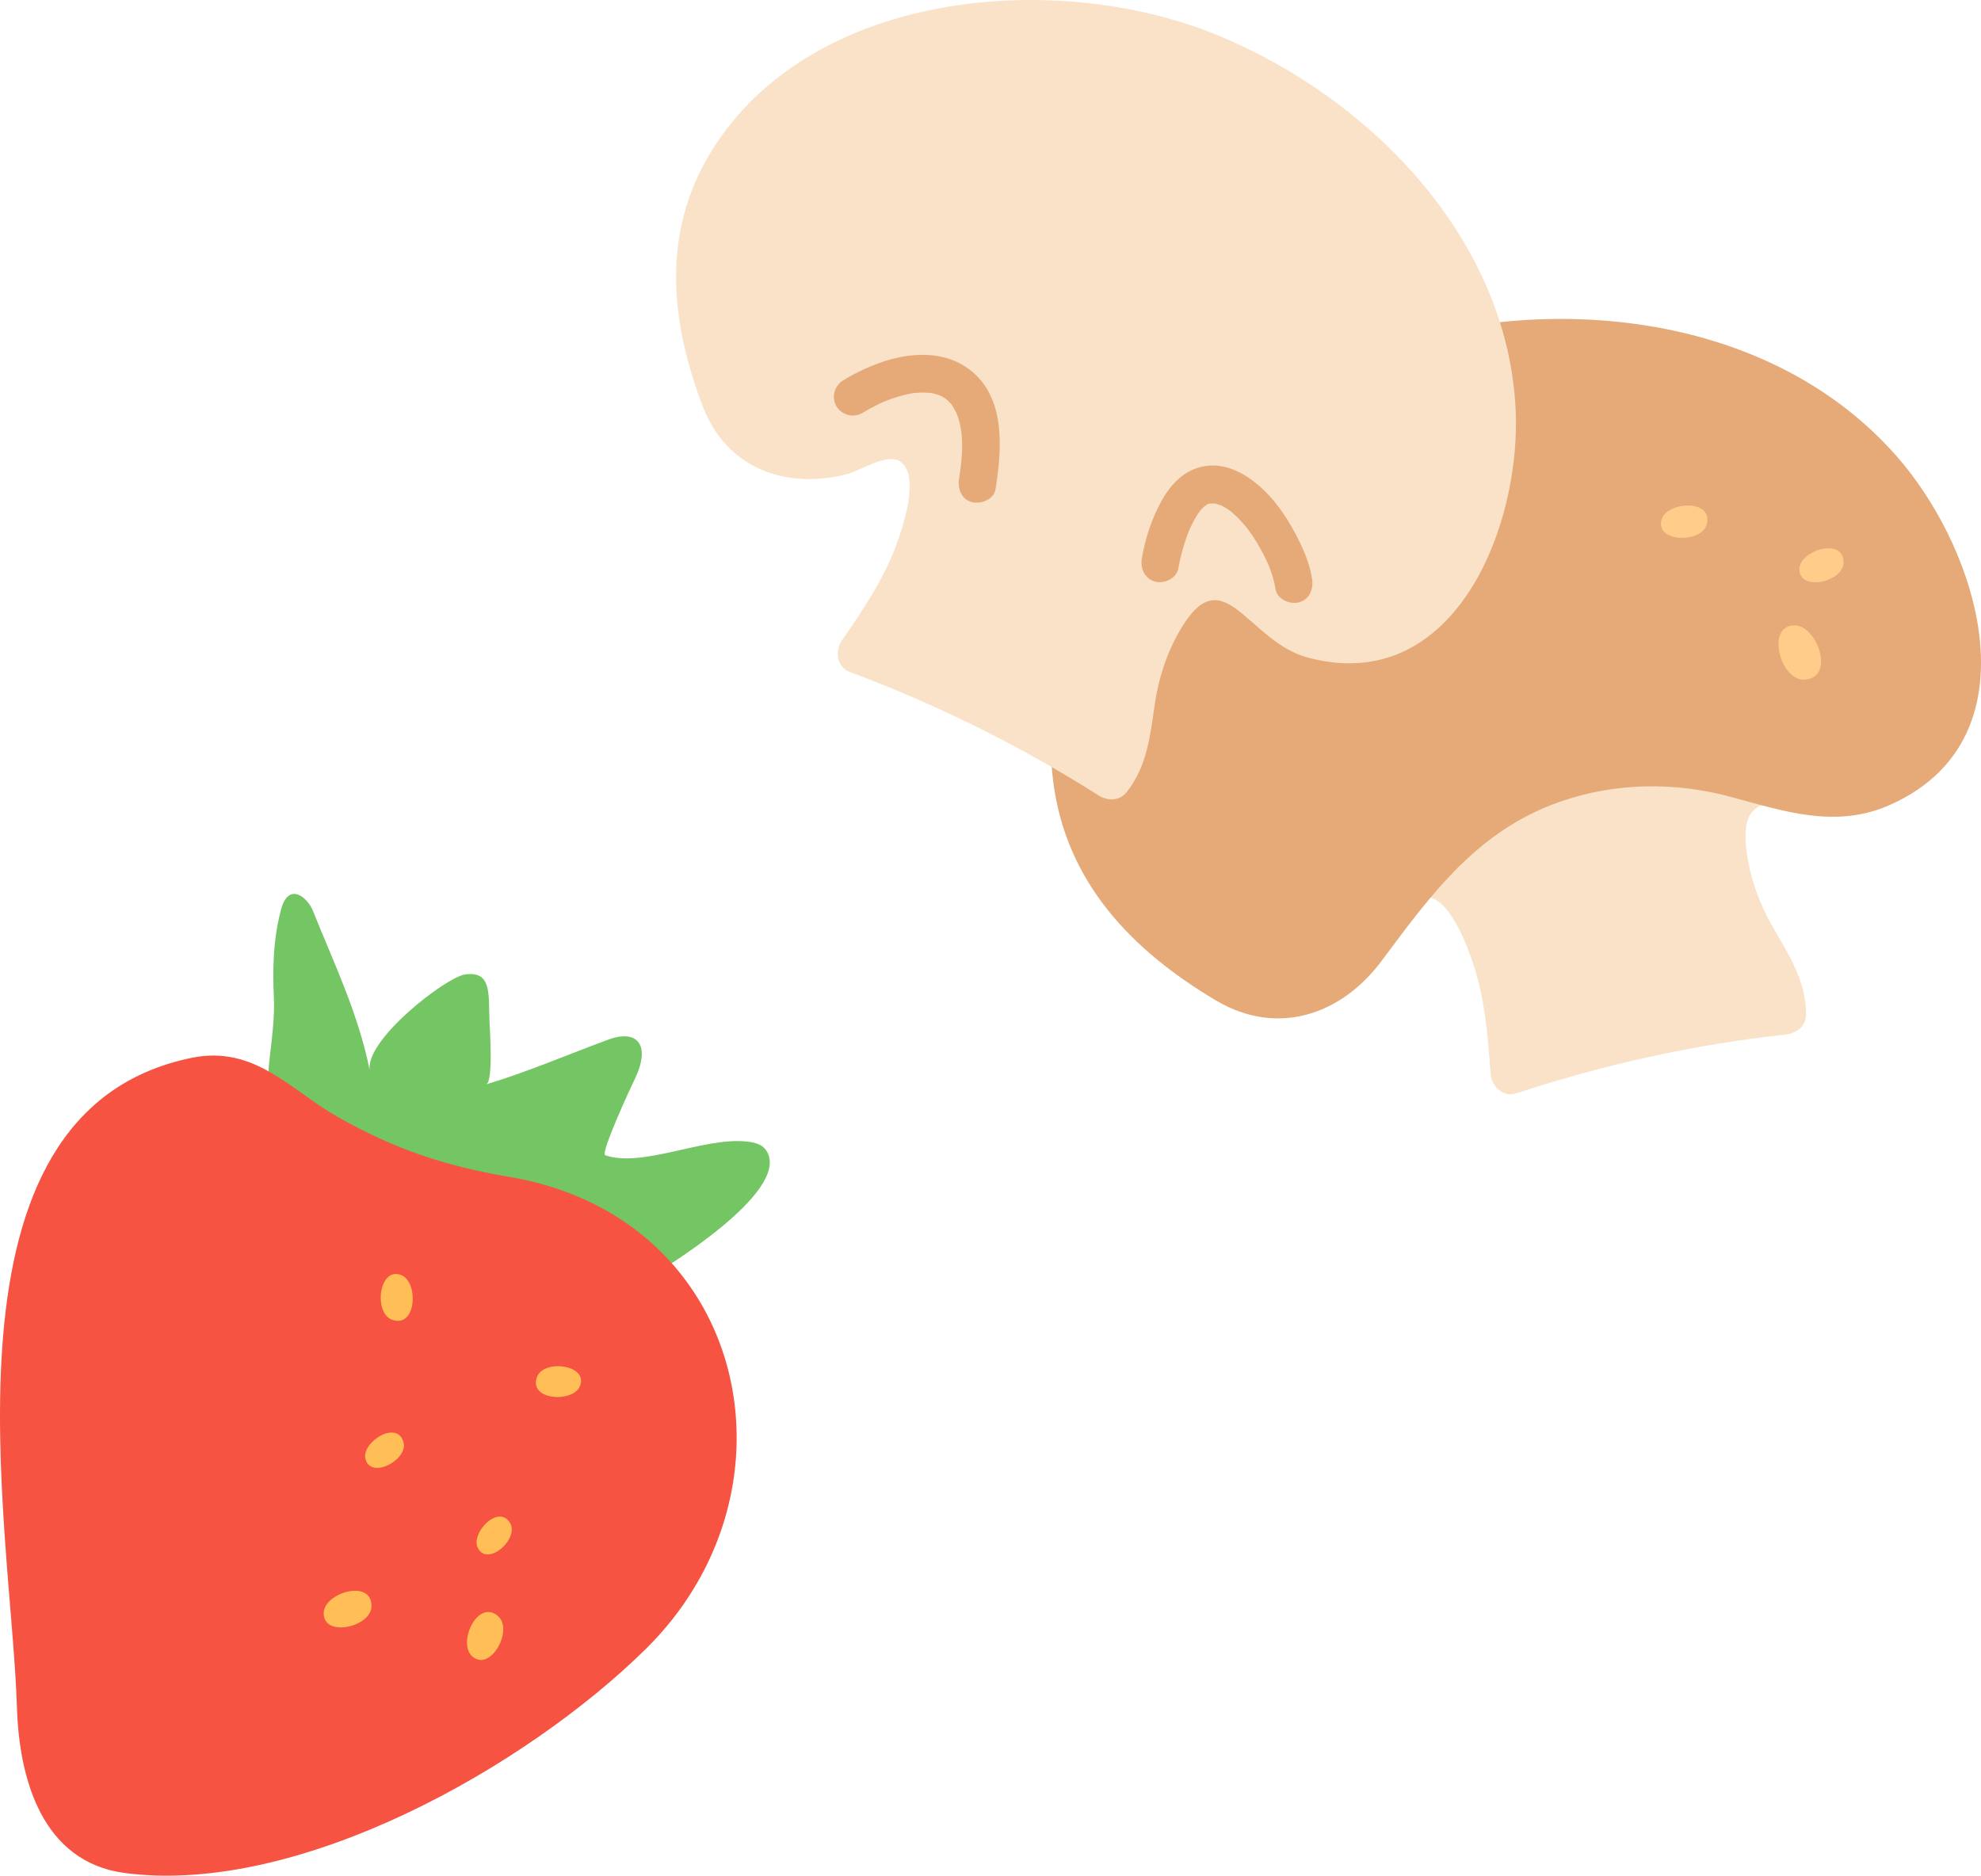 <?xml version="1.0" encoding="utf-8"?>
<!-- Generator: Adobe Illustrator 16.0.0, SVG Export Plug-In . SVG Version: 6.00 Build 0)  -->
<!DOCTYPE svg PUBLIC "-//W3C//DTD SVG 1.1//EN" "http://www.w3.org/Graphics/SVG/1.1/DTD/svg11.dtd">
<svg version="1.1" id="Layer_1" xmlns="http://www.w3.org/2000/svg" xmlns:xlink="http://www.w3.org/1999/xlink" x="0px" y="0px"
	 width="76.03px" height="72.003px" viewBox="0 0 76.03 72.003" enable-background="new 0 0 76.03 72.003" xml:space="preserve">
<g>
	<path fill="#73C663" d="M29.441,44.218c-0.169-0.306-0.478-0.361-0.781-0.396c-1.629-0.185-4.021,1.024-5.434,0.523
		c-0.191-0.067,1.003-2.653,1.098-2.841c0.696-1.385,0.145-2.009-0.972-1.597c-1.553,0.572-3.153,1.26-4.694,1.72
		c0.284-0.09,0.138-2.181,0.129-2.398c-0.043-1.073,0.096-1.965-0.933-1.822c-0.746,0.104-3.893,2.542-3.659,3.701
		c-0.448-2.224-1.391-4.158-2.185-6.143c-0.212-0.53-0.937-1.119-1.222-0.058c-0.309,1.151-0.326,2.299-0.277,3.407
		c0.09,2.035-0.838,4.107,0.5,5.149c1.525,1.188,3.408,1.604,5.106,2.398c1.898,0.888,4.346,1.804,6.109,2.972
		c0.883,0.585,1.274,1.048,2.338,0.42C25.488,48.71,30.304,45.775,29.441,44.218z"/>
	<path fill="#F65342" d="M28.269,55.462c0.12-4.758-2.925-9.303-8.725-10.284c-2.494-0.422-4.43-1.078-6.604-2.313
		c-1.789-1.018-3.168-2.748-5.575-2.259C-2.779,42.672,0.437,58.581,0.65,65.539c0.083,2.729,0.952,5.942,4.145,6.362
		c6.697,0.878,15.436-4.102,20-8.611C27.068,61.044,28.2,58.218,28.269,55.462z"/>
	<g>
		<g>
			<g>
				<path fill="#FFBF56" d="M18.108,63.57c0.701,0.66,1.614-0.997,1.01-1.528C18.336,61.354,17.558,63.052,18.108,63.57z"/>
			</g>
			<g>
				<path fill="#FFBF56" d="M18.342,59.429c0.381,0.728,1.58-0.355,1.241-0.952C19.144,57.703,18.043,58.856,18.342,59.429z"/>
			</g>
			<g>
				<path fill="#FFBF56" d="M22.261,53.206c0.324-0.826-1.407-1.039-1.655-0.34C20.286,53.771,22.006,53.854,22.261,53.206z"/>
			</g>
			<g>
				<path fill="#FFBF56" d="M15.397,48.946c-0.858-0.332-1.072,1.465-0.345,1.719C15.993,50.994,16.072,49.208,15.397,48.946z"/>
			</g>
		</g>
		<g>
			<path fill="#FFBF56" d="M14.025,56.002c0.2,0.813,1.652,0.033,1.461-0.641C15.24,54.488,13.868,55.362,14.025,56.002z"/>
		</g>
		<g>
			<path fill="#FFBF56" d="M12.423,61.909c-0.03,0.974,1.838,0.555,1.836-0.26C14.255,60.595,12.446,61.145,12.423,61.909z"/>
		</g>
	</g>
</g>
<g>
	<g>
		<path fill="#F9E2C8" d="M74.646,23.942c-0.386-2.144-1.519-4.31-2.839-5.825c-4.344-4.986-11.866-5.888-17.904-4.082
			c-6.348,1.899-13.159,8.425-12.244,15.66c0.457,3.617,2.832,6.055,5.816,7.824c2.18,1.292,4.47,0.527,5.928-1.437
			c0.316-0.428,0.662-1.558,1.242-1.639c0.95-0.133,1.68,1.905,1.896,2.553c0.455,1.361,0.566,2.802,0.668,4.226
			c0.033,0.483,0.48,0.915,0.988,0.748c3.365-1.108,6.828-1.875,10.349-2.258c0.417-0.046,0.774-0.329,0.771-0.788
			c-0.009-1.262-0.648-2.253-1.259-3.305c-0.504-0.87-0.855-1.803-1.006-2.802c-0.506-3.326,2.25-1.294,4.47-2.278
			C74.445,29.245,75.125,26.611,74.646,23.942z"/>
		<path fill="#E6AA79" d="M75.879,23.814c-0.414-2.304-1.633-4.632-3.051-6.261c-4.67-5.359-12.756-6.33-19.246-4.388
			c-6.822,2.041-14.145,9.056-13.161,16.833c0.491,3.888,3.044,6.508,6.253,8.41c2.342,1.389,4.804,0.566,6.37-1.544
			c1.922-2.589,3.696-5.009,6.872-6.103c2.093-0.721,4.353-0.749,6.482-0.178c2.042,0.548,4.043,1.244,6.124,0.322
			C75.664,29.515,76.396,26.684,75.879,23.814z"/>
	</g>
	<g>
		<path fill="#F9E2C8" d="M56.77,22.062c1.033-1.912,1.492-4.312,1.4-6.322C57.865,9.126,52.521,3.702,46.653,1.321
			c-6.169-2.503-15.584-1.69-19.375,4.525c-1.895,3.107-1.548,6.498-0.307,9.751c0.906,2.375,3.181,3.215,5.55,2.599
			c0.515-0.134,1.491-0.798,1.997-0.498c0.829,0.493,0.132,2.539-0.102,3.181c-0.49,1.348-1.3,2.54-2.108,3.714
			c-0.275,0.398-0.193,1.015,0.31,1.203c3.333,1.247,6.53,2.823,9.534,4.733c0.355,0.227,0.813,0.23,1.097-0.13
			c0.779-0.989,0.896-2.163,1.071-3.366c0.146-0.994,0.451-1.942,0.955-2.816c1.676-2.909,2.573,0.403,4.93,1.029
			C53.309,26.071,55.483,24.444,56.77,22.062z"/>
		<g>
			<path fill="#E6AA79" d="M45.225,21.816c0.043-0.253,0.104-0.503,0.174-0.749c0.039-0.139,0.082-0.275,0.13-0.411
				c0.024-0.07,0.05-0.141,0.077-0.21c0.012-0.029,0.023-0.06,0.035-0.09c0.049-0.127-0.021,0.043,0.014-0.033
				c0.064-0.135,0.127-0.269,0.199-0.397c0.036-0.062,0.072-0.125,0.111-0.185c0.031-0.048,0.156-0.209,0.06-0.093
				c0.083-0.101,0.173-0.187,0.269-0.274c-0.135,0.123,0.021,0,0.062-0.028c0.018-0.012,0.097-0.04,0.002-0.003
				c-0.111,0.042,0.037-0.007,0.051-0.01c0.023-0.005,0.053-0.008,0.075-0.016c0.085-0.031-0.13-0.012-0.043,0.008
				c0.05,0.011,0.124,0.002,0.175,0c0.122-0.004-0.139-0.04,0.031,0.008c0.062,0.018,0.133,0.05,0.196,0.058
				c0.094,0.012-0.112-0.061-0.028-0.013c0.023,0.013,0.049,0.022,0.072,0.034c0.058,0.029,0.113,0.061,0.167,0.094
				c0.056,0.034,0.109,0.072,0.164,0.109c0.027,0.019,0.104,0.085-0.009-0.009c0.029,0.025,0.061,0.05,0.09,0.076
				c0.107,0.093,0.209,0.191,0.307,0.295c0.057,0.061,0.112,0.124,0.166,0.188c0.027,0.031,0.17,0.213,0.086,0.102
				c0.188,0.248,0.357,0.511,0.509,0.782c0.087,0.154,0.167,0.312,0.242,0.471c0.034,0.072,0.067,0.145,0.099,0.218
				c-0.061-0.141,0.012,0.037,0.032,0.091c0.095,0.255,0.175,0.517,0.214,0.785c0.058,0.39,0.55,0.604,0.896,0.509
				c0.417-0.115,0.565-0.505,0.508-0.896c-0.093-0.629-0.374-1.246-0.673-1.801c-0.349-0.648-0.797-1.289-1.355-1.772
				c-0.542-0.469-1.223-0.846-1.963-0.776c-0.822,0.077-1.396,0.646-1.783,1.341c-0.375,0.677-0.63,1.45-0.76,2.212
				c-0.066,0.387,0.103,0.784,0.508,0.896C44.68,22.421,45.158,22.206,45.225,21.816L45.225,21.816z"/>
		</g>
		<g>
			<path fill="#E6AA79" d="M33.095,15.854c0.203-0.122,0.41-0.236,0.623-0.339c0.05-0.023,0.1-0.047,0.15-0.07
				c0.063-0.028,0.146-0.061,0.028-0.014c0.111-0.044,0.221-0.088,0.333-0.127c0.22-0.076,0.444-0.14,0.672-0.186
				c0.051-0.01,0.103-0.019,0.154-0.028c0.026-0.004,0.051-0.008,0.077-0.012c-0.002,0-0.148,0.01-0.066,0.01
				c0.117-0.001,0.233-0.02,0.351-0.021c0.096,0,0.196,0.017,0.292,0.013c0.043-0.001-0.15-0.03-0.005,0
				c0.054,0.011,0.107,0.021,0.161,0.034c0.052,0.013,0.104,0.029,0.155,0.046c0.028,0.009,0.167,0.07,0.063,0.021
				c-0.105-0.049,0.034,0.02,0.058,0.033c0.047,0.025,0.093,0.054,0.139,0.083c0.08,0.049,0.077,0.073,0.003-0.003
				c0.033,0.034,0.072,0.062,0.106,0.095c0.041,0.039,0.079,0.082,0.117,0.123c0.109,0.119-0.037-0.07,0.025,0.033
				c0.056,0.093,0.114,0.182,0.163,0.279c0.028,0.057,0.057,0.155,0.02,0.038c0.022,0.068,0.049,0.134,0.07,0.203
				c0.231,0.744,0.141,1.562,0.023,2.318c-0.058,0.374,0.095,0.801,0.508,0.895c0.348,0.079,0.833-0.106,0.895-0.508
				c0.229-1.466,0.395-3.359-0.845-4.458c-0.896-0.794-2.136-0.817-3.238-0.5c-0.618,0.178-1.216,0.455-1.766,0.787
				c-0.336,0.203-0.461,0.653-0.261,0.995C32.296,15.929,32.757,16.058,33.095,15.854L33.095,15.854z"/>
		</g>
	</g>
	<g>
		<g>
			<path fill="#FFCC8A" d="M68.873,24.007c-1.111,0.008-0.552,2.122,0.377,2.084C70.453,26.042,69.748,24,68.873,24.007z"/>
		</g>
		<g>
			<path fill="#FFCC8A" d="M69.061,21.834c-0.025,0.9,1.701,0.505,1.696-0.248C70.75,20.611,69.078,21.127,69.061,21.834z"/>
		</g>
		<g>
			<path fill="#FFCC8A" d="M63.768,19.953c-0.236,0.889,1.571,0.904,1.744,0.155C65.734,19.138,63.953,19.255,63.768,19.953z"/>
		</g>
	</g>
</g>
</svg>
